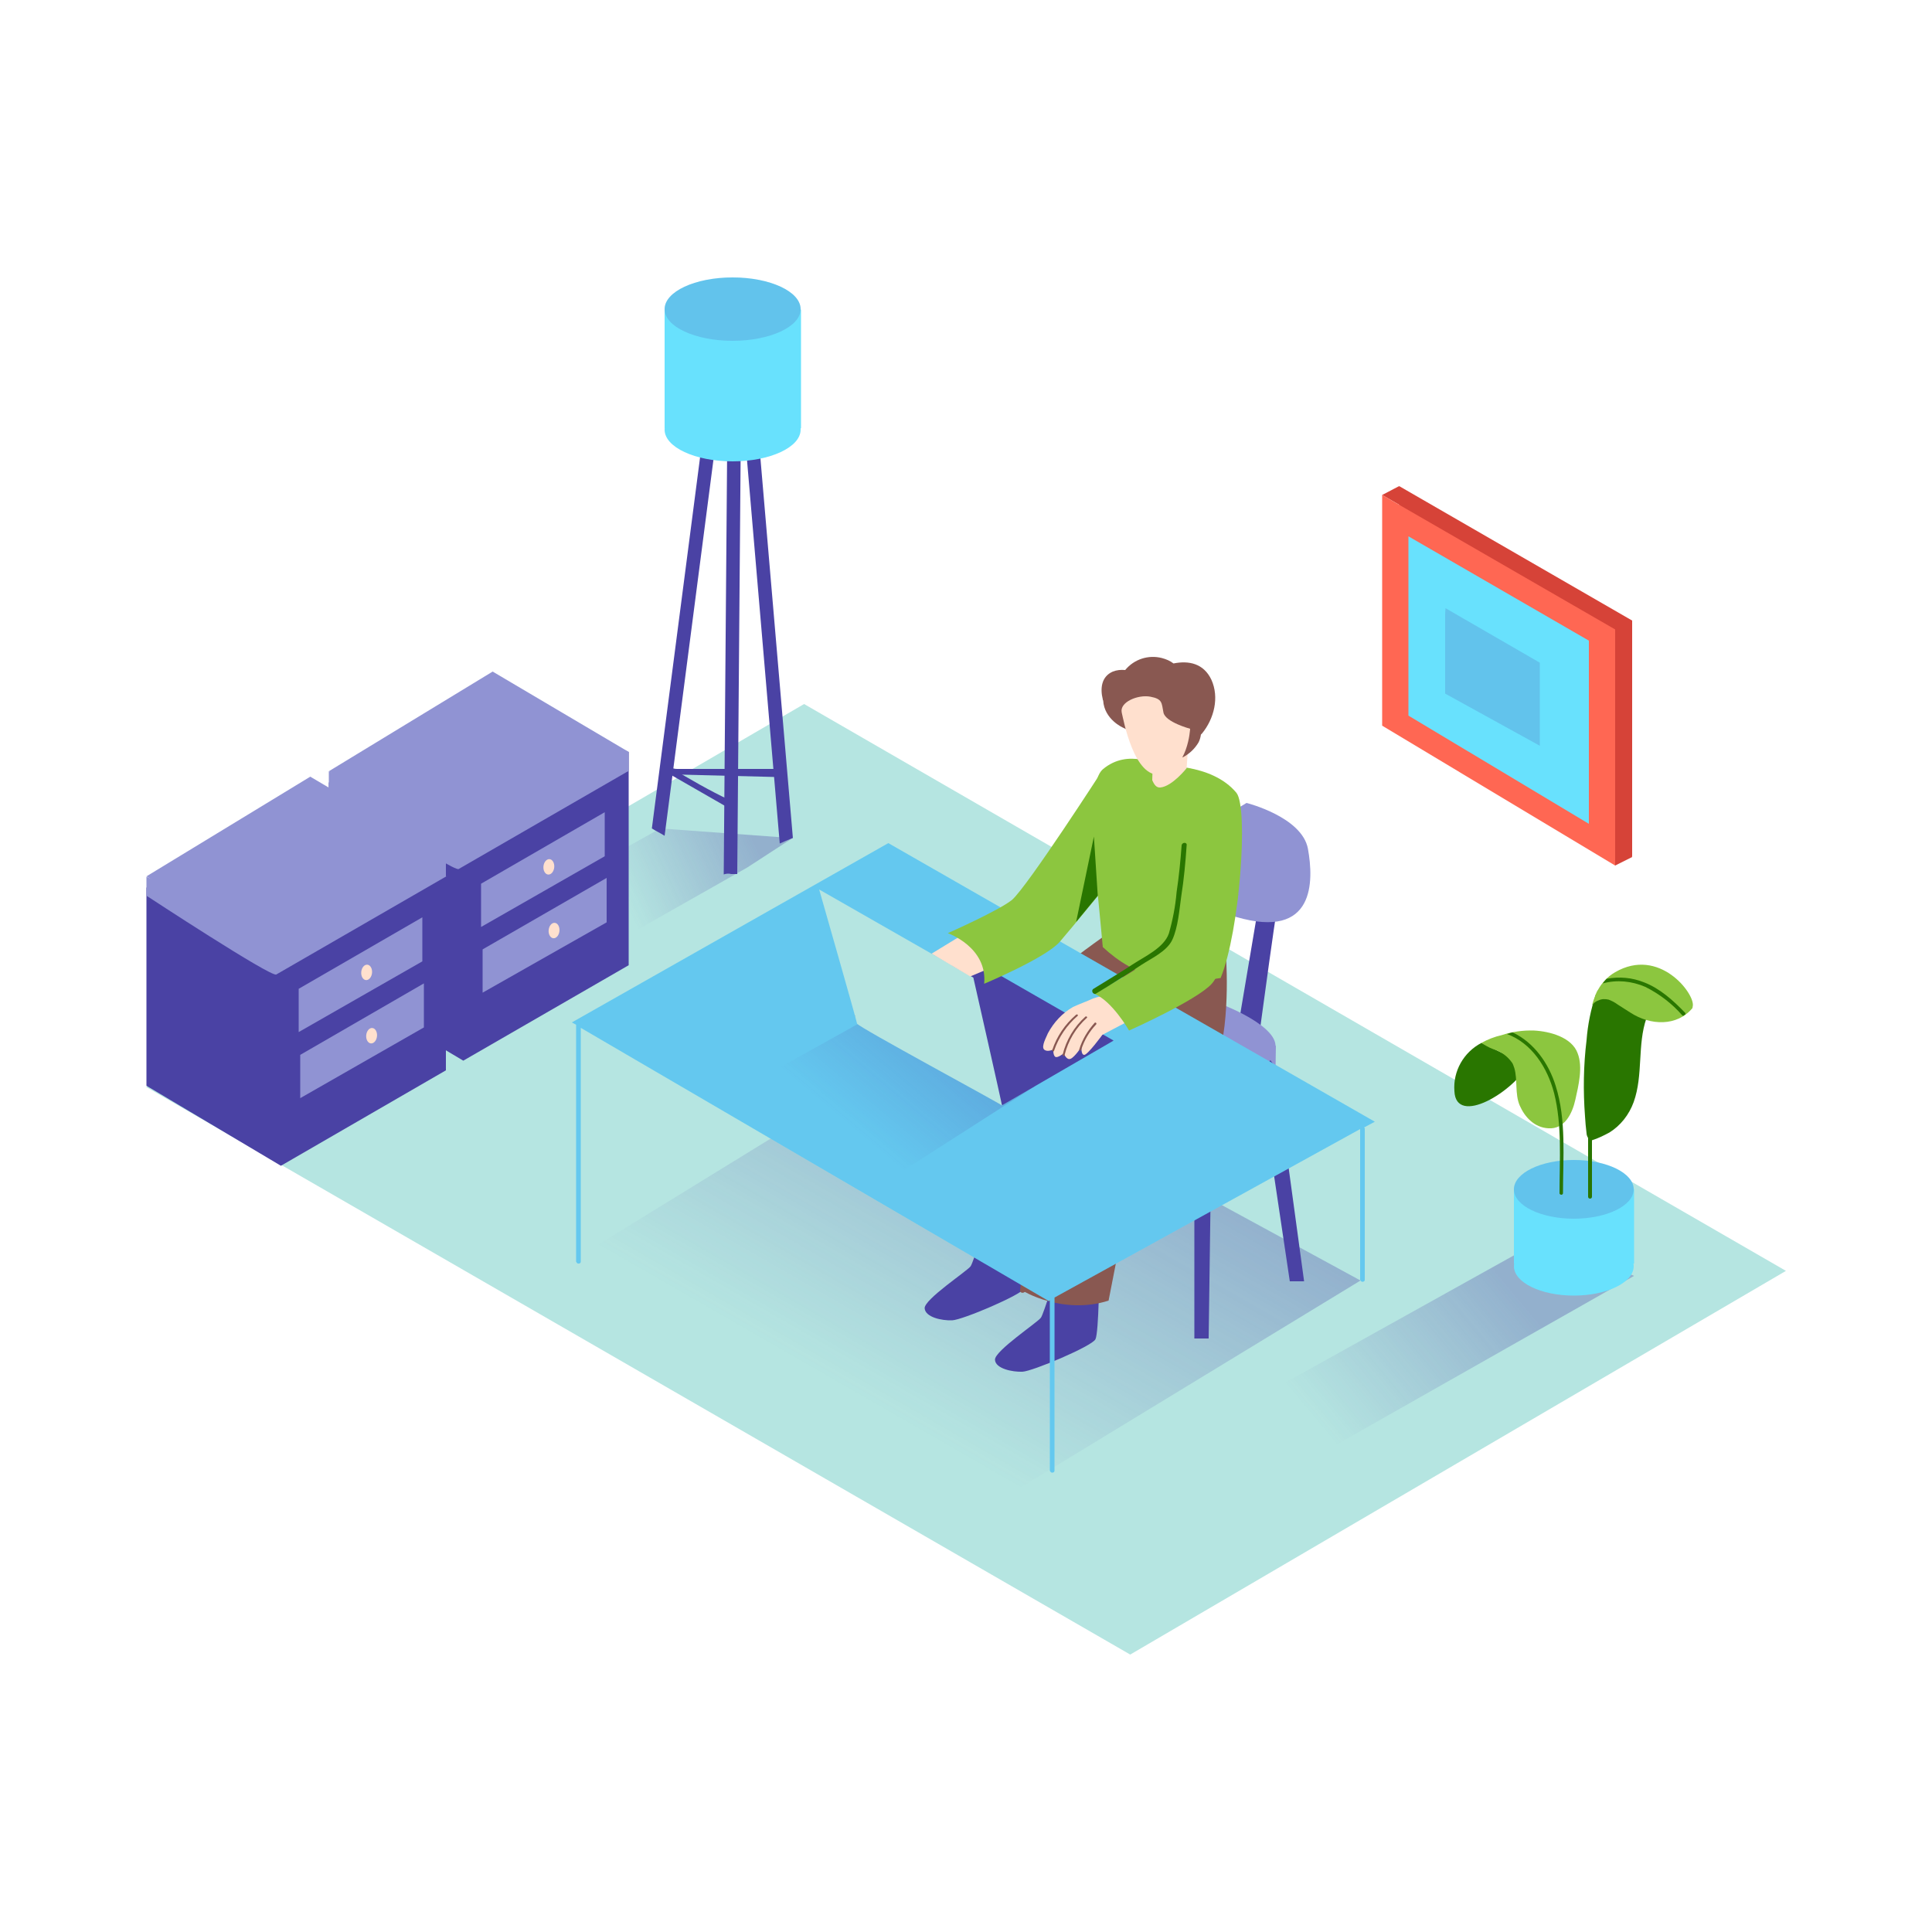 <?xml version="1.0" encoding="UTF-8"?> <svg xmlns="http://www.w3.org/2000/svg" xmlns:xlink="http://www.w3.org/1999/xlink" transform="scale(1)" version="1.1" id="Mssum7lUGb" x="0px" y="0px" viewBox="0 0 500 500" xml:space="preserve" class="pbimage_pbimage__wrapper__image__0LEis false"><title>Office Work</title><style type="text/css"> .st0{fill:#B5E5E1;} .st1{opacity:0.32;fill:url(#SVGID_1_-Mssum7lUGb);enable-background:new;} .st2{opacity:0.32;fill:url(#SVGID_00000175315257636645314040000007481757312409236114_-Mssum7lUGb);enable-background:new;} .st3{opacity:0.32;fill:url(#SVGID_00000101102389013626551360000000722073562792029588_-Mssum7lUGb);enable-background:new;} .st4{fill:#4A42A4;} .st5{fill:#68E1FD;} .st6{opacity:0.19;fill:#4A42A4;enable-background:new;} .st7{fill:#D64338;} .st8{fill:#FF6753;} .st9{fill:#297600;} .st10{fill:#8CC63F;} .st11{fill:#9093D3;} .st12{fill:#FFE0CE;} .st13{fill:#895851;} .st14{opacity:0.15;fill:#4A42A4;enable-background:new;} .st15{opacity:0.32;fill:url(#SVGID_00000041297510257862212690000014701740182554659716_-Mssum7lUGb);enable-background:new;} .st14{fill:#4A42A4;} .st13{fill:#895851;} .st12{fill:#FFE0CE;} .st11{fill:#9093D3;} .st10{fill:#8CC63F;} .st9{fill:#297600;} .st8{fill:#FF6753;} .st7{fill:#D64338;} .st6{fill:#4A42A4;} .st5{fill:#68E1FD;} .st4{fill:#4A42A4;} .st0{fill:#B5E5E1;}</style><polygon class="st0" id="Base" points="37.8,281.3 292.5,428.2 462.2,328.9 208.1,182.2 "></polygon><g id="Shadow"><linearGradient id="SVGID_1_-Mssum7lUGb" gradientUnits="userSpaceOnUse" x1="225.805" y1="-1910.413" x2="271.805" y2="-1990.443" gradientTransform="matrix(1 0 0 1 0 2273.84)"><stop offset="0" style="stop-color: rgb(74, 66, 164); stop-opacity: 0;"></stop><stop offset="0.99" style="stop-color: rgb(74, 66, 164);"></stop></linearGradient><polyline class="st1" points="352.1,331.4 241.7,398.6 134.5,334.6 239.4,270.1 "></polyline><linearGradient id="SVGID_00000057130653681603516630000017029869944892432776_-Mssum7lUGb" gradientUnits="userSpaceOnUse" x1="161.59" y1="-2040.75" x2="195.15" y2="-2056.34" gradientTransform="matrix(1 0 0 1 0 2273.84)"><stop offset="0" style="stop-color: rgb(74, 66, 164); stop-opacity: 0;"></stop><stop offset="0.99" style="stop-color: rgb(74, 66, 164);"></stop></linearGradient><polygon points=" 170.9,214.4 92.4,258.1 113.5,269.8 193.4,224.5 205.1,216.9 " style="opacity: 0.32; fill: url(&quot;#SVGID_00000057130653681603516630000017029869944892432776_-Mssum7lUGb&quot;);"></polygon><linearGradient id="SVGID_00000165928391823246354930000016719507335807751096_-Mssum7lUGb" gradientUnits="userSpaceOnUse" x1="343.48" y1="-1902.649" x2="390.24" y2="-1941.77" gradientTransform="matrix(1 0 0 1 0 2273.84)"><stop offset="0" style="stop-color: rgb(74, 66, 164); stop-opacity: 0;"></stop><stop offset="0.99" style="stop-color: rgb(74, 66, 164);"></stop></linearGradient><polyline points=" 422.9,330.2 343,375.5 321.9,363.8 400.4,320.1 " style="opacity: 0.32; fill: url(&quot;#SVGID_00000165928391823246354930000016719507335807751096_-Mssum7lUGb&quot;);"></polyline></g><g id="Standing_Lamp"><path class="st4" d="M175.3,199c-0.6,0-1.2-0.1-1.7-0.4l-0.3,1.8l28,0.7V199H175.3z"></path><path class="st4" d="M173.6,198.7l-0.2,1.7l15.5,8.9v-2.2C183.6,204.6,178.6,201.7,173.6,198.7z"></path><path class="st4" d="M189.2,77.8c-0.9,0.1-1.9,0-2.7-0.4l-17.8,137c1.1,0.7,2.2,1.2,3.3,1.9L190,77.7L189.2,77.8z"></path><path class="st4" d="M193.3,77.7c-0.6,0.1-1.3,0.1-1.9,0c-0.5,0-1.1,0-1.6,0.1l12,140.5c0.9-0.4,1.8-0.8,2.8-1.2l0.5-0.2h0.1 L193.3,77.7z"></path><path class="st4" d="M191.4,77.7c-0.7,0-1.4,0-2.1,0.2c-0.3,0-0.6,0-0.8,0l-1.2,148.4l0,0c0.6-0.2,1.3-0.3,1.9-0.1h1.6l1.2-148.4 H191.4z"></path><path class="st5" d="M172,80.1v30.7c0,0,35.3,1,35.3,0V80.1"></path><ellipse class="st5" cx="189.6" cy="80" rx="17.6" ry="8.2"></ellipse><ellipse class="st6" cx="189.6" cy="80" rx="17.6" ry="8.2"></ellipse><ellipse class="st5" cx="189.6" cy="111.2" rx="17.6" ry="8.2"></ellipse></g><g id="Frame"><polygon class="st7" points="418,224 422.4,221.8 417.5,217 "></polygon><polygon class="st7" points="357.7,128.1 362.1,125.8 363.8,131.6 "></polygon><polygon class="st7" points="362.1,125.8 422.4,160.6 422.4,221.8 362.1,185.6 "></polygon><polygon class="st8" points="357.7,128.1 418,162.9 418,224 357.7,187.8 "></polygon><polygon class="st5" points="364.5,138.8 411.2,165.8 411.2,213.2 364.5,185.2 "></polygon><polygon class="st6" points="374.1,157.4 374,158.8 374,179.5 398.5,193 398.5,171.5 "></polygon></g><g id="Plant"><polyline class="st5" points="391.8,307.7 391.8,327 422.9,327 422.9,307.7 "></polyline><ellipse class="st5" cx="407.3" cy="307.8" rx="15.5" ry="7.6"></ellipse><ellipse class="st6" cx="407.3" cy="307.8" rx="15.5" ry="7.6"></ellipse><ellipse class="st5" cx="407.3" cy="327.7" rx="15.5" ry="7.6"></ellipse><path class="st9" d="M424.8,263.1c-3.3-1.4-7.8-5.8-11.8-5.7c-1.3,3.8-2.1,7.8-2.4,11.8c-0.8,6.5-0.9,13.1-0.4,19.7 c0.1,1.5,0.2,2.9,0.4,4.4c0,0.4,0.2,0.9,0.4,1.2v15.2c0,0.3,0.2,0.5,0.5,0.5s0.5-0.2,0.5-0.5v-14.6c1.6-0.5,3-1.2,4.5-2 c2.9-1.8,5.1-4.6,6.3-7.9c2.5-7,0.9-14.8,3.3-21.7C425.4,263.3,425,263.2,424.8,263.1z"></path><path class="st10" d="M418,251.6c-1.9,1.1-3.4,2.7-4.4,4.5c-0.3,0.4-0.5,0.9-0.7,1.4l-0.1,0.3l0,0c-0.3,0.8-0.6,1.6-0.8,2.4 c0.4-0.6,1-1.1,1.7-1.3c0.8-0.4,1.7-0.4,2.6-0.2c0.8,0.3,1.6,0.7,2.4,1.3c1.1,0.7,2.2,1.4,3.3,2.1c5.1,3.3,12,3.6,16-1.2 c0-0.2,0.1-0.4,0.1-0.6C438.6,257.1,429.4,245,418,251.6z"></path><path class="st9" d="M435.6,262.9l0.6-0.4c0-0.1,0-0.3-0.1-0.4c-3.1-3.2-6.5-6.3-10.7-7.9c-3-1.2-6.3-1.5-9.6-0.9 c-0.4,0.4-0.7,0.8-1,1.2c3.7-1,7.5-0.6,11,0.9c3.6,1.8,6.9,4.3,9.6,7.4L435.6,262.9z"></path><path class="st9" d="M383.4,269.9c-4.6,2.4-7.4,7.3-7,12.5c0.4,9.2,15.5,0.2,19.5-7.5s4.6,3.3,4.6,3.3"></path><path class="st10" d="M397,266.7c-2.8-0.1-5.7,0.3-8.4,1.2c-1.8,0.4-3.6,1.1-5.2,2c0.9,0.6,1.9,1.2,3,1.6c2,0.6,3.7,1.8,4.9,3.5 c0.3,0.4,0.4,0.9,0.6,1.4c0.9,3,0.1,6.7,1.4,9.7s3.8,5.7,7.4,5.9c4.2,0.3,6.2-3.8,7-7.4s2-8.4,0.6-12 C406.8,268.4,401,266.9,397,266.7z"></path><path class="st9" d="M402.6,281c-1.8-5.8-5.6-11.2-11.1-13.8h-0.2l-0.3,0.1l-1,0.3c6.5,2.4,10.5,8.8,12.2,15.3 c2.1,8.3,1.4,17.3,1.4,25.9c0,0.2,0.2,0.4,0.5,0.4c0.2,0,0.4-0.2,0.4-0.4C404.5,299.6,405.4,289.8,402.6,281z"></path></g><g id="Cupboard"><polyline class="st4" points="162.7,194.6 162.7,249.8 119.9,274.5 85.1,253.8 85.1,202.5 "></polyline><polyline class="st11" points="85.1,199.6 85.1,204.6 88.4,205.6 90.6,202.2 "></polyline><path class="st11" d="M127.5,178.7l35.2,20.8l-44,25.4c-1.3,0.8-33.6-20.4-33.6-20.4L127.5,178.7z"></path><polygon class="st11" points="156.5,210.2 156.5,221.6 124.5,239.9 124.5,228.7 "></polygon><polygon class="st11" points="157,227.2 157,238.7 124.9,256.9 124.9,245.7 "></polygon><ellipse class="st12" transform="matrix(9.497701e-02 -0.996 0.996 9.497701e-02 -94.949 344.459)" cx="142" cy="224.4" rx="2" ry="1.4"></ellipse><ellipse class="st12" transform="matrix(9.497701e-02 -0.996 0.996 9.497701e-02 -110.159 360.669)" cx="143.3" cy="240.9" rx="2" ry="1.4"></ellipse><polyline class="st4" points="115.4,221.8 115.4,277 72.7,301.7 37.9,281 37.9,229.7 "></polyline><polyline class="st11" points="37.9,226.9 37.9,231.8 41.2,232.8 43.4,229.5 "></polyline><path class="st11" d="M80.3,205.9l35.2,20.9l-44,25.4c-1.3,0.8-33.6-20.4-33.6-20.4L80.3,205.9z"></path><polyline class="st11" points="115.4,226.8 115.4,221.8 109.1,218.7 109.9,227.5 "></polyline><path class="st11" d="M80.3,201l35.2,20.8l-44,25.4c-1.3,0.8-33.6-20.4-33.6-20.4L80.3,201z"></path><polygon class="st11" points="109.3,237.4 109.3,248.8 77.3,267.1 77.3,255.9 "></polygon><polygon class="st11" points="109.7,254.5 109.7,265.9 77.7,284.2 77.7,273 "></polygon><ellipse class="st12" transform="matrix(9.497701e-02 -0.996 0.996 9.497701e-02 -164.801 322.069)" cx="94.7" cy="251.7" rx="2" ry="1.4"></ellipse><ellipse class="st12" transform="matrix(9.497701e-02 -0.996 0.996 9.497701e-02 -179.982 338.292)" cx="96.1" cy="268.1" rx="2" ry="1.4"></ellipse><polyline class="st11" points="162.7,199.6 162.7,194.6 156.3,191.5 157.1,200.3 "></polyline><path class="st11" d="M127.5,173.8l35.2,20.8l-44,25.4c-1.3,0.8-33.6-20.4-33.6-20.4L127.5,173.8z"></path></g><g id="Character_and_Laptop"><polyline class="st4" points="309.1,296.5 309.1,346.4 312.8,346.4 313.5,295.2 "></polyline><polyline class="st4" points="330.1,277.3 337.5,331.6 333.8,331.6 326,279.3 "></polyline><path class="st4" d="M255.4,315.2c0,0-3.4,11.3-4.2,12.5s-12.1,8.6-11.9,10.9s4.4,3.2,7.1,3.1s18-6.6,18.9-8.4s1-18,1-18 L255.4,315.2z"></path><path class="st4" d="M273.6,328.5c0,0-3.4,11.3-4.2,12.5s-12,8.6-11.9,10.9s4.5,3.2,7.1,3.1s18-6.6,18.9-8.4s1-18,1-18L273.6,328.5 z"></path><path class="st4" d="M332.1,225.7c-1,2.8-6.5,44.4-6.5,44.4l-5.6-1.9l7.2-42.7"></path><polyline class="st11" points="330.1,277.3 330.2,270.6 324.2,272.6 326,279.3 "></polyline><path class="st4" d="M316.6,266.9c0,0,14.9,5.7,13.4,11.4s-13.4,19.4-21,18.2s-16.9-7.8-16.9-7.8"></path><path class="st11" d="M316.6,260.1c0,0,14.9,5.7,13.4,11.4s-13.4,19.4-21,18.2s-16.9-7.8-16.9-7.8"></path><path class="st11" d="M322.6,207.8c0,0,14.4,3.6,15.9,11.9s1.9,23.6-18.6,17.6S309.1,216,309.1,216"></path><path class="st13" d="M303.3,225.5c0,0,5.1,21.4,1.3,32.8s-25.2,20.6-25.2,20.6l-9,46c-12,3.8-22.3-2.6-22.3-2.6s2.5-40.6,6.3-50.9 s33.3-30.5,33.3-30.5"></path><path class="st13" d="M304.2,252.6c0,0-29.5,20.2-33.3,30.5s-6.3,50.9-6.3,50.9s10.3,6.4,22.3,2.6l9-46c0,0,15.4-4.4,19.1-15.8 s2.2-28.8,2.2-28.8"></path><path class="st10" d="M315.9,253.1c5-12.2,7.2-44,4.1-47.9c-6.5-7.9-20.1-7-20.1-7s-7.9-4.7-14.5,0.9c-4.9,4.2-1.4,29.8,0,46 C294,253.1,303.6,255.3,315.9,253.1z"></path><path class="st13" d="M294.8,256.7c-5.3,5.3-11,10.4-15.9,16c-4.3,4.9-6,11.1-7.6,17.3c-3.9,14.4-5.6,29.2-7.3,43.9 c-0.1,0.9,1.3,0.9,1.4,0c1.6-14.2,3.3-28.4,7-42.3c1.8-6.8,3.5-13.5,8.4-18.8s10.1-10.1,15.1-15.2c0.3-0.3,0.3-0.7,0-1 S295.1,256.4,294.8,256.7L294.8,256.7z"></path><path class="st5" d="M353,291.8l2.8-1.5l-125.9-72.1l-81.9,46.4l1.1,0.6v61.3c0.1,0.3,0.4,0.6,0.7,0.5c0.3,0,0.5-0.2,0.5-0.5V266 l121.1,70.7l0.3-0.2v44.1c0.1,0.3,0.4,0.6,0.7,0.5c0.3,0,0.5-0.2,0.5-0.5v-44.8l79.1-43.6l0,0v39c0.1,0.3,0.4,0.6,0.7,0.5 c0.3,0,0.5-0.2,0.5-0.5v-39C353.3,292.1,353.2,291.9,353,291.8z"></path><path class="st14" d="M353,291.8l2.8-1.5l-125.9-72.1l-81.9,46.4l1.1,0.6v61.3c0.1,0.3,0.4,0.6,0.7,0.5c0.3,0,0.5-0.2,0.5-0.5V266 l121.1,70.7l0.3-0.2v44.1c0.1,0.3,0.4,0.6,0.7,0.5c0.3,0,0.5-0.2,0.5-0.5v-44.8l79.1-43.6l0,0v39c0.1,0.3,0.4,0.6,0.7,0.5 c0.3,0,0.5-0.2,0.5-0.5v-39C353.3,292.1,353.2,291.9,353,291.8z"></path><linearGradient id="SVGID_00000119075657686213015260000016257320895278300858_-Mssum7lUGb" gradientUnits="userSpaceOnUse" x1="220.12" y1="-1982.318" x2="249.891" y2="-2017.898" gradientTransform="matrix(1 0 0 1 0 2273.84)"><stop offset="0" style="stop-color: rgb(74, 66, 164); stop-opacity: 0;"></stop><stop offset="0.99" style="stop-color: rgb(74, 66, 164);"></stop></linearGradient><path d=" M226.7,262.4l-39.5,22c6.6,4.2,33.2,18.5,39.6,23l40.9-26.2l-6.7-16.4L226.7,262.4z" style="opacity: 0.32; fill: url(&quot;#SVGID_00000119075657686213015260000016257320895278300858_-Mssum7lUGb&quot;);"></path><polyline class="st4" points="259.4,286 288.2,269.3 250.6,247.7 221.2,262.9 "></polyline><path class="st0" d="M251.9,253c0,0,7.6,33.5,7.4,33.1s-37.4-20.4-37.5-21.2s-9.8-34.7-9.8-34.7L251.9,253z"></path><polygon class="st12" points="241.1,246.8 248.8,242.1 258,249.8 251.1,252.7 "></polygon><path class="st10" d="M245.3,241.5c0,0,10.3,3.6,9.4,13.1c0,0,16-6.7,19.6-10.9s11.1-13.4,11.1-13.4v-31.1c0,0-19.4,30.1-23.5,33.7 C258.4,235.7,245.3,241.5,245.3,241.5z"></path><path class="st12" d="M298.3,194c0,2.6,0,5.2-0.1,7.9c0.5,1.2,1.1,2,2.1,1.9c3.1-0.3,6.8-5,6.8-5l0.5-7.3L298.3,194z"></path><path class="st13" d="M313.5,175.9c-2-4.2-5.8-5-9.8-4.2c-0.9-0.7-1.9-1.1-3-1.4c-3.5-0.9-7.2,0.3-9.5,3.1c-1.1-0.1-2.2,0-3.2,0.4 c-3,1.3-3.3,4.4-2.6,7.2c0,0.1,0,0.2,0.1,0.3c0.3,4.9,5.1,7,5.1,7l15.5,7.7c1.7-0.9,3.1-2.2,4.1-3.9c0.3-0.6,0.5-1.3,0.6-2 c0.1-0.1,0.2-0.2,0.3-0.3C314.2,186,315.6,180.5,313.5,175.9z"></path><path class="st12" d="M290.3,184.4c0.4,1.6,3.2,17.3,10.2,16s7.5-11.8,7.5-11.8s-6.4-1.7-6.9-4.2s-0.2-3.5-3.4-4.1 S289.7,181.7,290.3,184.4z"></path><polygon class="st9" points="284.1,231.8 283.1,216.5 278.5,238.6 "></polygon><path class="st12" d="M284.7,257.9c-0.6,0.1-1.2,0.3-1.8,0.5c-1.7,0.8-3.5,1.4-5.2,2.2c-2.8,1.6-5,4-6.5,6.8 c-0.3,0.8-1.8,3.4-1,4.2s2.4,0,2.4,0s-0.1,1.5,0.5,1.9s2.2-0.9,2.2-0.9s0.7,1.9,1.8,1.4s2.8-3.1,2.8-3.1s-0.2,2.1,0.7,2.1 s4.7-5.2,4.7-5.2l8-4.2c0,0-2.4-2.6-2.6-2.8c-1.1-1.1-2.4-2-3.8-2.6C286.2,257.9,285.4,257.8,284.7,257.9z"></path><path class="st13" d="M283.3,264.7c-1.8,2-3.2,4.3-4,6.9c-0.1,0.3,0.4,0.5,0.5,0.1c0.8-2.5,2.1-4.7,3.9-6.6 C283.9,264.8,283.5,264.5,283.3,264.7z"></path><path class="st13" d="M280.9,263.1c-2.9,2.6-5,6.1-5.9,9.9c0,0.1,0,0.3,0.2,0.3c0.1,0,0.3,0,0.3-0.2l0,0c0.9-3.7,2.9-7.1,5.8-9.7 C281.5,263.3,281.2,262.9,280.9,263.1z"></path><path class="st13" d="M278.5,262.6c-2.9,2.5-5,5.6-6.2,9.2c-0.1,0.3,0.4,0.5,0.5,0.1c1.2-3.5,3.3-6.6,6.1-9 C279.1,262.7,278.8,262.4,278.5,262.6z"></path><path class="st10" d="M320.5,231.4c0,0-3,18.9-6.9,23.2c-3.9,4.3-21.4,12.1-21.4,12.1s-4.4-7.7-9-9.5c0,0,17.8-10,18.2-11.9"></path><path class="st9" d="M305.8,218.8c-0.3,4.1-0.7,8.1-1.3,12.1c-0.3,3.6-1,7.2-2,10.7c-1.3,3.7-6.2,5.9-9.4,8s-6.7,4.2-10.1,6.3 c-0.8,0.5,0,1.7,0.7,1.2c4-2.4,7.9-4.9,11.7-7.4c2.6-1.7,6.6-3.5,8-6.5c1.5-3.3,1.8-7.7,2.3-11.2c0.7-4.4,1.1-8.8,1.4-13.2 C307.3,217.9,305.9,217.9,305.8,218.8z"></path></g></svg> 